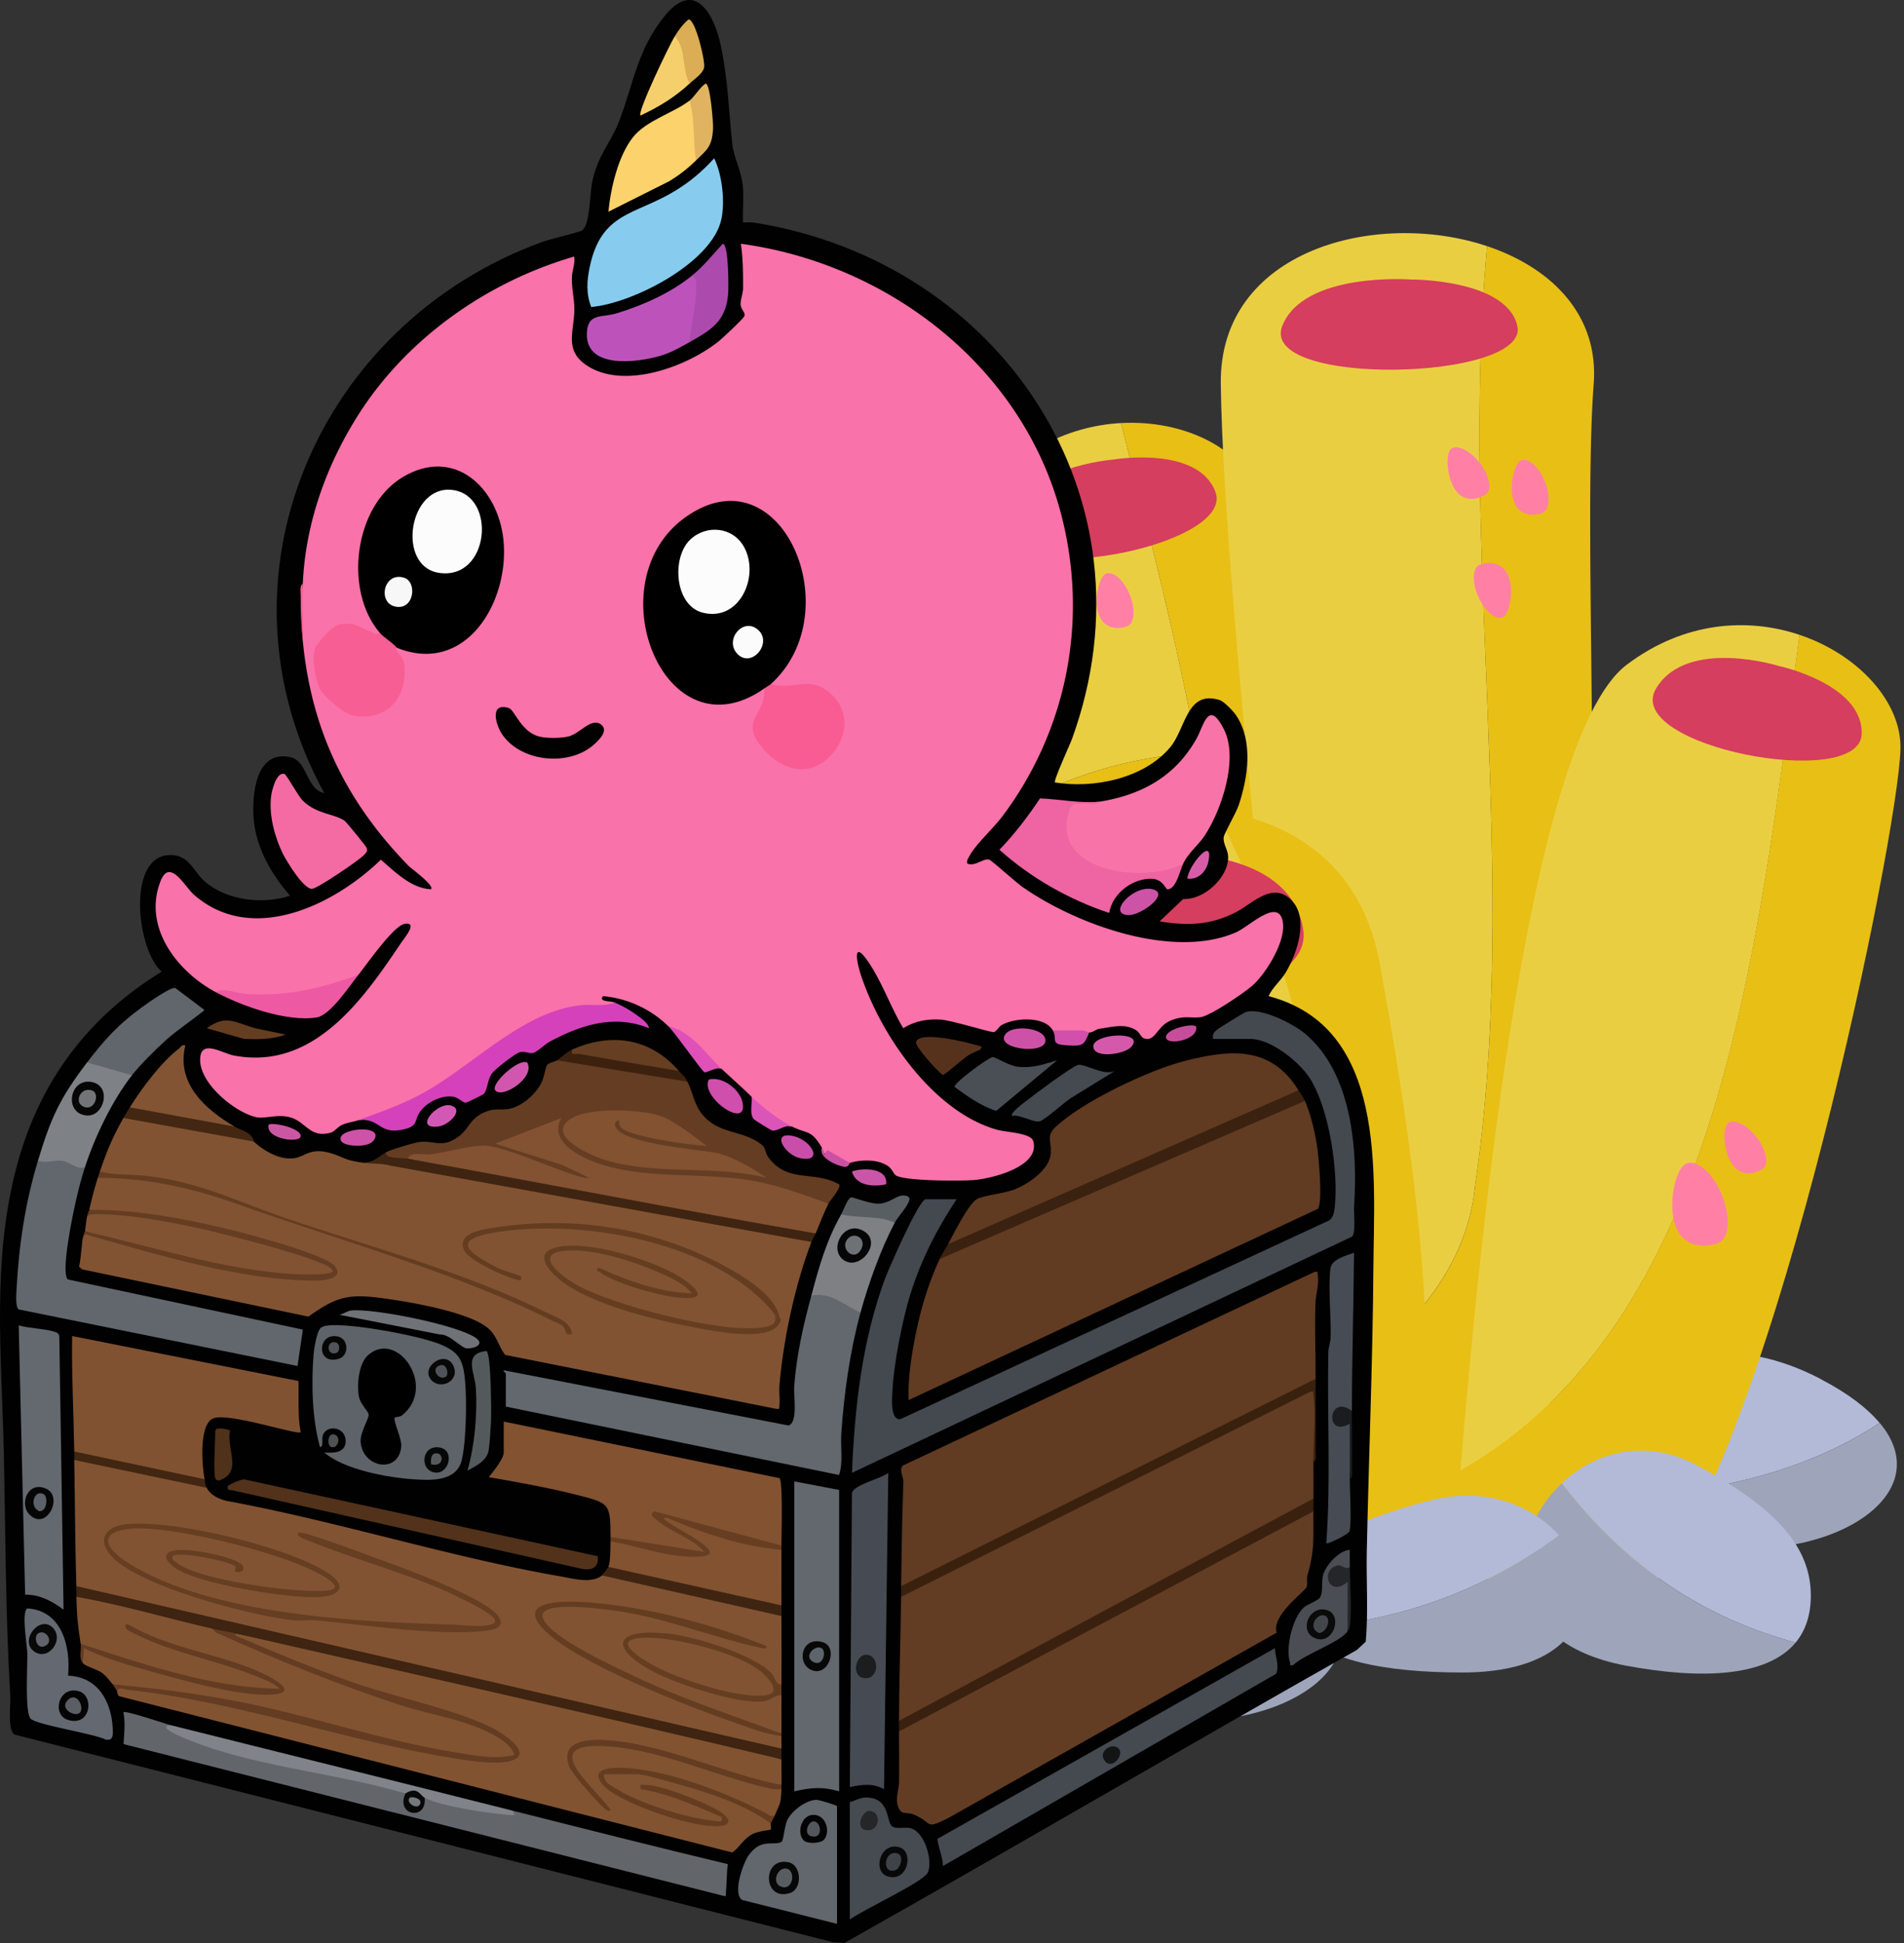 <svg xmlns="http://www.w3.org/2000/svg" width="441" height="450" fill="none" viewBox="0 0 441 450"><rect x="0" y="0" width="441" height="450" fill="#333333" stroke="none"/><g clip-path="url(#a)"><path fill="#b2bad8" d="M421.683 319.359c-39.292-20.425-62.398 17.562-59.735 18.835 0 0-.347 3.905 4.981 8.534 24.756.348 49.86-4.773 68.42-17.185-2.837-3.385-7.267-6.828-13.666-10.155z"/><path fill="#9ea5ba" d="M366.929 346.699c4.285 3.704 12.248 7.87 27.044 10.821 27.797 5.555 55.97-10.589 41.405-27.977-18.56 12.412-43.693 17.532-68.42 17.185zM215.205 323.12c-15.52 16.925-35.384 28.758-57.592 29.076.956 2.865 6.254 11.949 34.717 12.557 33.211.694 61.703-28.064 22.875-41.633"/><path fill="#b2bad8" d="M215.204 323.12c-.752-.26-1.476-.52-2.287-.781-42.274-13.221-58.344 28.208-55.507 29.019 0 0 0 .318.203.867 22.179-.318 42.072-12.18 57.591-29.076z"/><path fill="#eace42" d="M187.176 153.959c-9.381 3.674-18.3 12.787-22.064 28.266-6.804 27.832 44.591 133.315 61.732 168.178 22.093-60.698-11.379-132.275-39.639-196.444z"/><path fill="#e8bf15" d="M187.176 153.959c28.289 64.169 61.761 135.746 39.639 196.444 3.417 6.914 5.473 11.081 5.444 11.283 0 0 25.857 19.673 35.093-17.619 1.246-43.6-44.127-166.385-53.132-182.673-4.807-8.708-16.244-11.688-27.044-7.435"/><path fill="#d53e5e" d="M187.524 162.32s-16.505 6.943-15.607 20.281c1.042 15.131 41.029-8.217 34.948-18.95-5.182-9.143-19.341-1.302-19.341-1.302z"/><path fill="#ff80a4" d="M193.112 215.091c-1.332-3.385-3.764-5.613-5.473-5.005-1.708.607-2.982 6.335-1.65 9.72s4.748 3.125 6.457 2.517c1.708-.607 1.998-3.847.695-7.232z"/><path fill="#eace42" d="M259.65 97.976c-12.537.694-25.943 6.915-34.63 21.178-6.717 11.052-3.764 40.041 2.751 72.618 13.898-10.502 31.416-16.318 49.513-17.446-4.546-25.517-11.35-51.469-17.634-76.35"/><path fill="#e8bf15" d="M227.8 191.772c8.6 42.905 23.338 92.117 30.287 115.031 28.347-35.325 28.028-83.091 19.226-132.477-18.097 1.128-35.615 6.944-49.513 17.446"/><path fill="#e8bf15" d="M259.65 97.976c18.445 73.11 41.435 155.275-1.563 208.827 2.432 8.014 3.909 12.817 3.822 12.99 0 0 26.928 27.919 47.978-6.394 12.77-43.136-11.726-180.242-18.647-199.366-3.706-10.242-17.083-16.838-31.561-16.057z"/><path fill="#d53e5e" d="M257.942 106.424s-22.237 1.649-24.554 15.276c-2.606 15.449 52.901 4.889 48.124-7.783-4.054-10.791-23.599-7.493-23.599-7.493z"/><path fill="#ff80a4" d="M245.028 146.783c-1.998-5.092-5.704-8.477-8.281-7.551s-4.488 9.577-2.49 14.668c1.998 5.121 7.152 4.745 9.729 3.819 2.577-.925 3.04-5.815 1.042-10.936M261.706 137.844c-1.332-3.385-3.764-5.613-5.472-5.006s-2.983 6.336-1.651 9.721 4.749 3.125 6.457 2.517c1.709-.607 1.998-3.847.695-7.232z"/><path fill="#eace42" d="M341.622 274.834c10.627-71.721-3.648-146.74 2.809-217.824-25.683-8.593-62.08.896-61.675 31.91.637 49.387 16.042 182.645 22.035 232.899 19.429-9.635 34.949-27.022 36.831-47.014z"/><path fill="#e8bf15" d="M344.431 57.01c-6.457 71.084 7.817 146.074-2.809 217.824-1.882 19.992-17.402 37.38-36.831 47.014a2662 2662 0 0 0 2.375 19.557c81.711 81.413 56.751-183.859 61.963-252.484 1.216-16.173-9.989-26.993-24.698-31.911"/><path fill="#d53e5e" d="M326.768 64.734s-24.785-1.852-29.766 10.734c-5.646 14.292 57.418 12.787 54.436 0-2.548-10.879-24.67-10.734-24.67-10.734"/><path fill="#ff80a4" d="M342.346 138.046c1.448 3.356 3.967 5.584 5.646 4.948 1.68-.637 2.751-6.365 1.303-9.75-1.448-3.356-4.864-3.096-6.544-2.459-1.679.636-1.882 3.876-.434 7.232zM357.837 111.603c-1.332-3.385-3.764-5.613-5.473-5.005-1.708.607-2.982 6.336-1.65 9.721s4.749 3.124 6.457 2.517 1.998-3.848.695-7.233zM342.838 107.379c-2.2-2.922-5.183-4.484-6.66-3.501-1.476 1.013-1.158 6.828 1.043 9.779 2.2 2.922 5.443 1.852 6.92.839s.898-4.195-1.303-7.146z"/><path fill="#eace42" d="M416.76 147.015c-11.929-3.993-26.667-3.125-39.987 6.943-23.945 18.083-35.006 144.629-38.51 186.608 59.735-33.937 68.711-118.792 78.526-193.551z"/><path fill="#e8bf15" d="M416.76 147.015c-9.815 74.759-18.791 159.614-78.526 193.551-.695 8.332-1.1 13.366-1.245 13.482 0 0 14.738 35.875 46.965 11.717 27.797-35.383 55.623-171.881 56.231-192.191.318-10.907-9.671-21.959-23.425-26.559"/><path fill="#d53e5e" d="M412.041 154.248s-21.282-6.654-28.434 5.15c-8.137 13.395 47.37 24.013 47.602 10.502.203-11.515-19.168-15.652-19.168-15.652"/><path fill="#ff80a4" d="M398.924 277.004c-1.998-5.092-5.704-8.477-8.281-7.551-2.577.925-4.488 9.576-2.49 14.668 1.998 5.121 7.152 4.744 9.729 3.819 2.577-.926 3.04-5.816 1.042-10.936M406.974 263.551c-2.201-2.922-5.183-4.485-6.66-3.501-1.477 1.013-1.158 6.828 1.042 9.779 2.201 2.922 5.444 1.851 6.921.839 1.476-1.013.897-4.195-1.303-7.146z"/><path fill="#eace42" d="M281.598 187.606c-11.118-1.707-20.297-.203-20.297-.203s-62.746-.607-25.104 125.187c13.869 46.377 34.775 65.616 53.364 67.583 28.81-60.351 22.787-132.795-7.963-192.538z"/><path fill="#e8bf15" d="M319.703 223.857c-3.185-18.487-13.696-27.919-24.901-32.635-4.43-1.851-8.947-2.951-13.204-3.616 30.751 59.743 36.802 132.187 7.963 192.538 9.439.984 18.271-2.43 25.278-9.055a40 40 0 0 0 5.82-6.915c16.157-24.186 9.526-83.149-.956-140.317"/><path fill="#d53e5e" d="M273.867 197.819s-28.144-2.98-33.79 17.358c-6.399 23.059 65.178 20.628 61.761 0-2.896-17.59-28-17.358-28-17.358z"/><path fill="#ff80a4" d="M265.934 266.849c.752 5.439 3.532 9.605 6.254 9.287 2.722-.29 6.631-8.246 5.878-13.685s-5.849-6.307-8.571-5.989c-2.722.29-4.314 4.948-3.59 10.387zM240.048 258.14c.753 5.44 3.532 9.606 6.254 9.287 2.722-.289 6.631-8.245 5.878-13.684s-5.849-6.307-8.571-5.989c-2.721.289-4.314 4.947-3.59 10.386zM255.394 251.4c.492 3.587 2.345 6.364 4.141 6.162 1.795-.203 4.372-5.468 3.88-9.056-.493-3.587-3.88-4.166-5.676-3.963-1.795.202-2.866 3.269-2.374 6.885zM254.931 278.016c1.447 3.357 3.967 5.584 5.646 4.948 1.679-.637 2.751-6.365 1.303-9.75-1.448-3.356-4.865-3.096-6.544-2.459-1.679.636-1.882 3.876-.434 7.233z"/><path fill="#b2bad8" d="M216.131 347.568c-19.805 5.149-29.274 11.167-31.387 20.252-.869 3.703-.261 6.77 1.476 9.316 21.456-1.389 41.464-7.928 60.024-21.525-6.225-6.973-17.054-11.428-30.084-8.043z"/><path fill="#9ea5ba" d="M186.22 377.136c5.01 7.348 19.719 10.212 37.642 10.212 29.968 0 33.125-19.673 22.382-31.737-18.56 13.626-38.568 20.136-60.024 21.525"/><path fill="#b2bad8" d="M393.133 339.409c18.3 9.866 26.262 18.805 26.291 30.118 0 4.6-1.274 8.158-3.532 10.907-20.761-5.642-38.974-17.157-54.146-36.917 7.673-7.233 19.342-10.589 31.387-4.108"/><path fill="#9ea5ba" d="M415.892 380.434c-6.602 7.898-21.688 8.621-39.321 5.323-29.447-5.526-28.116-29.741-14.825-42.24 15.172 19.76 33.356 31.275 54.146 36.917"/><path fill="#b2bad8" d="M330.996 347.568c-19.806 5.149-29.274 11.167-31.388 20.252-.868 3.703-.26 6.77 1.477 9.316 21.456-1.389 41.464-7.928 60.024-21.525-6.226-6.973-17.055-11.428-30.084-8.043z"/><path fill="#9ea5ba" d="M301.056 377.136c5.009 7.348 19.719 10.212 37.642 10.212 29.968 0 33.124-19.673 22.382-31.737-18.56 13.626-38.568 20.136-60.024 21.525"/><path fill="#b2bad8" d="M293.036 359.169c-39.292-20.426-62.399 17.561-59.735 18.834 0 0-.347 3.906 4.981 8.535 24.756.347 49.86-4.774 68.42-17.185-2.837-3.385-7.267-6.828-13.695-10.155z"/><path fill="#9ea5ba" d="M238.311 386.538c4.285 3.703 12.248 7.869 27.044 10.82 27.796 5.555 55.97-10.588 41.405-27.976-18.56 12.411-43.693 17.532-68.42 17.185z"/></g><path fill="#010101" d="M134.853 53.365c-.413.331-7.485 2.027-9.04 2.589C73.685 74.778 47.807 133.766 75.1 183.678c-4.191-.85-3.86-7.409-7.774-8.302-8.19-1.876-9.04 8.868-8.549 14.487.581 6.611 4.148 12.702 8.405 17.577-6.163 2.063-14.346 1.166-19.472-3.038-2.978-2.442-3.863-6.821-8.92-6.337-9.468.908-7.005 22.139-1.344 26.959-17.028 10.478-28.213 25.328-33.464 44.691-6.01 22.174-3.563 44.57-3.087 67.165.39 18.695.39 37.317 1.485 55.938.121 2.063-.694 7.811.986 8.915l189.487 48.06 2.705.207c39.693-22.361 79.031-45.475 118.728-67.883l2.05-1.911c.604-7 .094-14.039.238-21.051.452-21.694 1.372-43.618 1.524-65.305.16-22.408 3.197-55.938-24.267-63.141.92-2.102 2.756-3.427 4.043-5.604 2.557-4.328 5.266-12.264 1.419-16.437-4.359-4.73-9.009.468-12.877 2.504-5.855 3.084-11.305 3.314-17.819 2.215l5.454-5.179c4.861.242 10.58-5.043 10.405-9.898-.055-1.521-1.228-2.901-1.018-4.434.133-.943 2.873-5.6 3.485-7.444 2.133-6.423 3.38-14.741-.592-20.727-.64-.96-2.807-3.249-3.848-3.573-7.648-2.382-7.797 6.548-11.422 10.904-6.058 7.277-17.753 9.644-26.708 8.178-.405-.386 3.47-8.767 3.965-10.136 20.256-55.887-16.728-110.483-73.561-119.5-.881-.14-1.778-.058-2.659-.058-.133-2.831.226-5.787-.059-8.607-.323-3.252-2.093-6.532-2.417-9.464-.881-8.01-.943-14.827-2.701-23.04-1.513-7.078-5.949-15.225-12.841-6.872-6.436 7.8-7.333 15.822-10.658 24.487-1.953 5.1-5.107 8.018-6.323 14.468-.48 2.539-.433 9.422-2.238 10.88z"/><path fill="#f972a9" d="M252.259 239.132c.908 0 1.606-.761 2.355-.862 2.752-.363 5.808-1.318 8.397.249 1.337.811 1.064 2.114 2.806 2.091 1.829-.024 2.523-3.046 5.244-4.204 3.138-1.338 4.623-.519 7.067-.839 2.176-.281 10.413-5.834 12.241-7.569 3.095-2.933 7.606-10.249 6.725-14.632-1.107-5.514-7.731 1.228-10.853 2.582-14.631 6.337-37.081-1.876-49.482-10.577-1.384-.971-7.149-6.15-7.625-6.278-1.403-.378-3.212 1.649-5.083.924-.199-.807.167-1.146.479-1.743 1.454-2.746 5.567-6.446 7.629-9.2 15.137-20.181 20.045-45.829 13.52-70.351-9.006-33.846-39.958-57.654-74.084-62.267.503 3.392.522 6.742.514 10.17-.004 1.408-.643 2.816-.569 3.943s1.252 1.876.831 2.706c-.34.667-4.866 4.91-5.778 5.655-7.286 5.935-21.838 11.344-30.481 5.838-5.629-3.588-3.076-8.01-3.083-13.224 0-2.403-.663-4.727-.554-7.441.062-1.564.776-3.073.511-4.68-19.812 5.725-38.204 18.544-49.493 35.878-7.692 11.808-12.756 25.692-13.352 39.859a84 84 0 0 0 0 13.365c2.027 20.75 10.07 37.18 24.477 51.999.492.507 6.125 4.602 5.212 5.425-4.584-.188-8.33-4.033-11.62-6.841-10.889 10.553-29.9 19.85-43.311 8.088-2.043-1.793-5.559-8.52-7.672-3.229-4.28 10.736 3.856 21.024 12.627 25.751 5.567 1.466 10.436 1.942 16.548 1.244 5.555-.636 12.206-1.759 16.611-5.203 1.937-2.386 8.12-11.387 10.736-11.796 3.146-.488-.086 3.264-.932 4.527-8.876 13.232-20.318 29.447-38.64 25.965-2.803-.535-8.066-4.142-7.808 1.337.253 5.413 7.991 11.754 12.888 12.928 1.921.46 4.67-.64 7.453-.066 4.203.861 4.877 5.136 10.011 3.634.702-.203 1.583-1.384 2.627-1.821 1.248-.519 2.507-.616 3.661-1.041 7.762-.706 14.892-4.828 21.289-9.063l13.808-9.769c6.405-4.294 13.55-7.468 21.277-6.844 1.883.168 2.888-.351 3.009-1.548-1.025-.437-3.836-.121-2.717-1.49 5.641.484 11.068 2.987 15.087 6.938 3.949 2.597 7.364 5.814 10.443 9.386l1.93.515c2.273 2.118 4.623 4.204 6.927 6.435 1.341 3.708 5.555 6.481 9.403 6.93 3.68 1.836 4.374.6 6.927 4.948-.927 1.365 5.493 3.939 5.86 3.83.21-.063.393-.203.573-.363 2.658-.795 6.533-.901 8.888.761.924.651 1.286 1.883 1.887 2.199 2.358 1.252 15.02 1.271 18.166.991 4.195-.375 15.324-3.179 13.519-9.056-.565-1.84-6.26-1.992-8.319-2.57-14.763-4.126-26.937-21.854-31.541-35.772-1.318-3.978-1.754-8.416 2.058-2.554 2.979 4.574 4.916 10.108 7.723 14.811 2.697-1.673 5.512-2.172 8.67-1.997 2.483.141 11.667 3.015 12.287 2.89.651-.129 1.185-1.252 1.821-1.618 3.013-1.736 9.972-2.141 11.855 1.216 2.303 1.221 6.299 1.701 8.412.496z"/><path fill="#825332" d="M28.585 258.933c-2.53 4.5-3.786 7.491-5.442 12.378-.289 1.271 8.315 1.431 7.902 1.357-2.515-.457-6.156-.691-8.397.128-.807 2.578-1.384 4.793-1.98 7.426 17.125 1.875 36.316 4.73 52.24 11.11 11.119 4.457-.28 4.937-5.703 4.368-16.279-1.708-31.689-5.768-47.36-10.194l-.663 1.15c-.324 2.227-.405 4.5-.87 6.708l.718.62 52.39 10.939c6.33-4.47 9.013-5.32 16.716-4.321 6.116.795 20.602 3.166 25.043 7.124 1.972 1.759 2.303 4.138 3.832 6.068l62.755 12.484c1.033.097.647-.071.748-.745.199-1.342-.12-3.023 0-4.466.905-10.771 3.583-23.324 7.419-33.42l-.164-1.038-98.273-17.864a29 29 0 0 0-4.99.585c-4.931-.562-4.802-1.424-8.284-2.356-4.962-1.33-5.695 1.455-9.207 1.33-3.06-.105-6.043-1.915-8.242-3.923l-.955-.87a529 529 0 0 0-28.161-5.389zM17.201 338.139c.16 9.737.195 19.475.495 29.209l.238 1.072q81.111 18.684 162.245 37.379l.822-.826c.012-.991-.007-1.982 0-2.972q-3.783-1.28 0-.495c.02-2.964-.011-5.947 0-8.911-.577-1.053-1.921-.921-4.034.405-5.7 1.303-28.045-5.978-31.242-11.247-.834-1.372-.323-1.852 1.193-2.242 7.407-1.895 25.866 3.377 31.07 8.732q1.61 3.721 3.013 1.879c.024-5.272.012-10.568 0-15.84l-.366-1.1q-20.04-4.533-40.079-9.071l-1.123.76c-2.42 1.954-6.646.73-9.406.254-25.729-4.446-51.731-12.764-77.51-17.51-1.759-.425-3.798-1.338-4.632-3.042L47 343.45l-29.019-6.138z"/><path fill="#623c23" d="M208.714 369.823c-.144 9.562-.437 19.101-.495 28.714l.772.709a22309 22309 0 0 0 94.811-50.958l.417-1.232c.027-2.8.008-5.616 0-8.416.558-5.662.519-11.523.105-17.186l-1.079-.086-93.771 46.969q-.596.46-.764 1.49z"/><path fill="#613b22" d="M217.622 291.604c-2.3 5.062-4.031 10.393-5.201 15.837-1.15 5.35-2.175 11.426-1.976 16.831l94.776-44.297c1.173-1.322.253-11.383-.07-13.805-.476-3.576-1.478-7.909-2.904-11.2l-.71-.772a490917 490917 0 0 0-81.88 35.448l-2.031 1.958zM208.715 367.349l.752.73a51752 51752 0 0 0 94.827-47.48l.421-1.271c.008-5.838-.214-11.762-.019-17.596.07-2.106.853-4.091.514-6.427-.097-.678.285-.846-.741-.733l-95.263 44.804c-1.138.913.097 2.644.043 3.963-.316 7.99-.409 15.969-.538 24.01z"/><path fill="#633d23" d="M208.22 401.013c0 3.876.062 7.772.02 11.652-.024 2.176-1.338 4.715.421 6.848.421.511 1.929.301 2.884.691 4.784 1.961 2.374 3.673 8.066.865l76.088-42.944c-1.295-4.009 6.58-9.515 6.954-10.615.269-.795-.05-1.915.199-2.769 1.719-5.869 1.29-8.712 1.368-14.721l-.771-.714a23249 23249 0 0 0-94.816 50.467l-.417 1.236z"/><path fill="#825331" d="m54.317 378.238-.41.659c16.72 8.244 34.847 14.148 52.772 19.058 9.679 2.168 21.503 12.179 3.103 9.266-6.226-.987-12.802-2.028-19.14-3.607-16.72-4.333-33.394-8.424-50.426-11.356-1.992-.344-12.61-2.059-13.379-1.381-.074.063.063.363.257.729.125.168.008.788.484 1.229l142.016 36.193c1.661-1.095 2.561-3.143 4.713-4.266 1.403-.733 4.019-.885 4.187-1.026.242-.202-.09-1.158.035-1.435.004-.425-.039-.795-.246-.982-3.949-3.514-23.955-10.69-30.301-10.974-.117-.004-.246.245-.378.569-1.279-1.185-6.238-1.178-7.672 0-.527.226-.768.261-.546-.043 3.115-4.27 34.668 6.388 39.279 10.514l.854-1.061c1.209-2.987 1.306-2.281 1.485-5.939q-2.105-1.124 0-.991c.067-1.969-.027-3.966 0-5.939-6.362-2.016-12.747-3.989-19.238-5.557-35.631-8.611-71.421-16.952-107.446-23.652z"/><path fill="#444950" d="M280.963 240.616h8.658c4.694 0 11.231 5.21 13.722 9.048 4.522 6.965 6.678 21.624 5.824 29.813-.117 1.135-.323 2.477-1.29 3.163l-99.423 46.083c-2.359-.035-1.821-4.991-1.743-6.692.25-5.37 1.72-12.982 3.025-18.258 2.343-9.449 6.48-17.978 11.84-26.027h-7.177c-1.532 0-8.643 16.273-9.524 18.687-5.231 14.359-6.904 29.451-7.543 44.676l115.796-54.698c.947-.784.386-5.335.495-6.93.901-13.123-.472-31.046-11.379-40.109-2.776-2.305-10.393-6.197-13.839-4.925-.355.132-6.015 3.623-6.436 3.962-.831.667-1.178 1.065-1.01 2.207z"/><path fill="#603a21" d="m219.598 288.141.717.768 80.278-35.258.164-1.154c-6.385-10.268-15.644-9.504-26.333-6.789-8.292 2.105-23.967 9.511-30.083 15.446-2.226 2.161-.554 3.417-1.022 6.412-.538 3.455-5.052 6.551-8.042 7.791-2.616 1.088-7.469 1.459-9.025 2.356-1.972 1.138-5.45 8.17-6.65 10.424z"/><path fill="#825331" d="M17.696 369.822c.097 4.426.339 6.649.99 10.892l1.602.951c-1.774-1.099-1.404 2.208-1.107 3.502.69.788 3.228 1.404 4.42 2.258.952.683 1.77 1.778 2.507 2.691 21.343 2.652 42.145 7.663 62.869 13.103 6.689 1.638 13.554 2.913 20.216 3.919 2.059.312 8.998 1.01 10.331-.417 2.393-2.566-11.875-9.32-13.473-8.969-19.27-5.004-38.55-12.382-56.682-20.505-.46-.367-.927-.718-1.43-1.01s-.983-.558-1.501-.698a565 565 0 0 0-25.351-6.092 9.1 9.1 0 0 0-3.392.371z"/><path fill="#815231" d="M47.386 342.594c-.613-3.077-1.346-12.705 1.988-14.097 3.485-1.455 19.534 3.95 20.275 3.201-.745-3.911-.425-7.889-.519-11.855l-52.424-10.42c-.129 8.919.346 17.818.49 26.729l.246 1.041 29.168 6.169.772-.776z"/><path fill="#825231" d="M181 357.944c-.012-2.231.382-15.014-.472-15.615l-63.858-13.095v7.179c0 1.385-2.507 4.555-3.466 5.69 6.9 1.213 14.007 2.472 20.79 4.208 7.22 1.844 7.348 1.985 7.419 9.659.011.211.078.496.257.539 2.265.53 21.624 4.5 22.029 3.045-2.9-2.796-6.299-5.198-10.19-7.214q-.825-.721.62-1.201a199 199 0 0 0 26.415 7.234l.46-.425z"/><path fill="#62686d" d="M187.928 300.02c-1.903 7.059-3.403 13.657-3.98 21.02-.164 2.117.939 8.458-1.326 9.102l-65.956-12.788c-.245.176.495.632.495.737v7.675l77.187 15.845c.99-3.104.289-6.439.511-9.652.647-9.344 1.996-18.941 4.448-27.977-.3-1.778-4.701-3.927-6.573-4.492-2.311-1.007-3.914-.827-4.806.53"/><path fill="#62676d" d="M8.788 268.834c-2.958 9.816-4.424 19.596-4.966 29.927-.055 1.049-.25 3.977.491 4.496l64.595 13.103 1.244-8.419L15.7 296.319c-1.649-1.622 1.103-14.721 1.743-17.595.623-2.8 1.34-5.69 2.233-8.412-2.643-2.379-7.921-3.443-10.888-1.486z"/><path fill="#653d23" d="M129.04 245.568c-.479.327-1.976.553-2.343 1.123-.409.643-.616 2.839-1.403 4.29-1.415 2.612-4.518 5.331-7.508 5.857-1.571.277-2.986-.121-4.561.39-4.398 1.431-4.363 3.993-6.932 5.935-3.828 2.894-5.687.94-9.044 1.307-1.267.14-6.744 1.798-7.804 2.386-2.37 2.009 4.179 3.413 4.947 1.486 4.974-.128 9.933-.472 14.899-1.774 3.166-.698 6.163.261 9.157 1.279l14.693 5.366c1.992.706 4.448 1.267 3.357-1.497a106 106 0 0 0-18.763-6.915l10.623-4.059c-.612 5.6 7.609 9.437 12.221 10.357 8.779 1.759 17.11 2.251 26.053 2.473 7.98.347 15.628 2.687 23.078 5.456l2.171-.289c.343-.694 3.041-3.674 2.472-4.446-5.863-3.291-11.797-.183-16.334-6.189-.71-.943-.807-2.324-1.322-2.765-4.331-3.658-9.543-2.484-13.511-6.653-2.445-2.566-2.538-5.338-3.965-8.166l-2.031-1.337a2861 2861 0 0 0-26.298-4.263l-1.856.648z"/><path fill="#62666b" d="M39.468 399.527c-1.391-.351-10.416-3.463-10.884-2.968.507 2.617.152 4.777.043 7.378l138.847 35.114c.916.183.585.093.659-.655.218-2.184.125-4.477.456-6.661-16.681-3.986-33.323-8.205-49.945-12.409l-.379.612c-6.023-.963-12.295-2.348-18.817-4.145l-1.091.565c-.46.066-.772.3-.956.714-1.387 3.116-3.27 2.071-2.767-.878l-.73-.826q-1.894-2.105-5.145-2.426-25.606-4.175-49.435-12.733l.148-.682z"/><path fill="#825232" d="M191.889 278.735c-5.836-2.036-11.59-4.235-17.71-5.3-11.329-1.973-24.283-.308-34.851-3.751-4.441-1.443-12.475-5.058-9.298-10.748l-15.336 5.932 15.593 4.948 6.175 2.976c-.83.097-1.594-.105-2.382-.332-5.247-1.524-17.063-6.871-21.635-7.113-3.318-.175-9.157 1.607-12.853 2.001-1.641.175-4.292-.741-5.193.994a1028 1028 0 0 0 67.317 13.462c9.005 1.743 18.026 3.416 27.202 3.865.916-2.2 1.934-4.836 2.971-6.93z"/><path fill="#5e6369" d="M74.238 307.578c-.85.799-1.493 4.746-1.602 6.064-.561 6.739-.331 15.057 1.485 21.523.987-.242.234-1.931.733-2.968 1.103-2.293 5.01-1.626 5.189 1.275.19 3.089-2.74 3.054-4.935 2.933 4.615 3.946 14.455 5.764 20.54 6.185 3.93.273 9.82.62 11.215-4.114 1.205-4.083 1.525-18.306.269-22.225-.849-2.652-2.253-3.576-4.693-4.711-4.6-2.133-21.741-5.245-26.563-4.543-.554.082-1.22.191-1.634.577z"/><path fill="#f874a8" d="M254.733 185.668a81 81 0 0 1-7.282.406c-5.352 11.485 5.793 16.944 15.741 17.089 3.22.046 9.107-.203 10.842-3.136 1.286-2.62 3.578-4.336 5.044-6.586 3.918-6.006 7.793-17.733 4.444-24.444-3.625-7.273-4.69-.916-6.436 2.157-4.955 8.727-12.654 12.919-22.357 14.514z"/><path fill="#63686f" d="M183.967 343.089v71.783c3.824-.878 6.553-1.131 10.393 0V345.07z"/><path fill="#87ccef" d="M165.411 36.67c-2.768 3.054-5.664 5.495-9.196 7.624-9.239 5.57-16.923 4.805-19.616 17.502-.671 3.167-.889 6.213.343 9.305 9.679-.846 28.048-10.287 30.153-20.384.846-4.067.18-10.28-1.68-14.047z"/><path fill="#464b53" d="M196.84 413.88c2.74-.573 5.352-.955 7.91.495l.99-73.264c-1.669 1.38-8.043 2.718-8.409 4.699l-.491 68.066z"/><path fill="#64696f" d="m4.336 306.954 1.485 62.373c3.326-.086 6.32 1.536 8.9 3.467l-.982-63.122c-.02-.651-.234-.916-.838-1.142-2.238-.835-6.113-.827-8.565-1.576"/><path fill="#454a51" d="M217.19 425.842c-.323.558 1.454 5.093 1.17 6.353l77.202-44.547c.862-1.778-.257-4.075-.253-5.943z"/><path fill="#ef64a3" d="M254.734 185.668c-4.685.422-9.305-.581-13.85-.76-2.799 4.22-5.887 8.252-9.399 11.898 7.27 6.513 16.154 11.559 25.428 14.632.679-4.45 5.372-8.084 9.902-7.913 2.476.094 3.236 2.395 3.501 2.422 2.078.207 3.017-4.492 3.719-5.924-8.888 4.754-30.972 2.044-26.396-12.295.87-2.722 3.575-1.233 5.902-1.545.659-.089 1.065-.495 1.193-.515"/><path fill="#825231" d="m181 358.934-.908-.652a217 217 0 0 1-26.501-7.284l-.511.604a323 323 0 0 0 10.44 7.378l-.257.897a127.6 127.6 0 0 1-21.086-3.291l-.772.366c-.043 1.607.023 4.509-.495 5.94l.117 1.041q19.577 4.351 39.166 8.708l.799-.838c-.011-4.282.024-8.588 0-12.869z"/><path fill="#62676d" d="M193.865 445.564v-27.228c0-.246-4.183-1.494-4.701-1.494-2.464 0-5.7 2.504-6.78 4.613-.674 1.318-.888 4.774-1.352 5.086-1.638 1.107-4.748-1.034-7.672 3.213-1.365 1.981-3.719 8.915-1.439 10.284l21.944 5.522z"/><path fill="#3e2411" d="M17.697 369.822c10.685 1.879 21.12 5.015 31.67 7.425 1.43.795 3.59 1.958 4.947.99 42.242 9.66 84.531 19.183 126.684 29.21.011-.823-.008-1.65 0-2.477L17.693 367.345c.027.823-.02 1.65 0 2.477z"/><path fill="#d541ba" d="M83.016 259.428c4.96-.558 4.69 3.221 9.922 2.246 4.413-.819 2.65-2.227 4.728-4.672 1.638-1.923 4.772-3.424 7.345-2.999 1.239.207 2.202 1.435 2.912 1.373.222-.02 3.719-1.716 4-1.938 1.052-.843.865-3.249 2.058-4.875.717-.979 5.458-4.699 6.522-4.906 1.193-.23 2.183.472 3.079.175.897-.296 2.718-2.035 3.829-2.628 7.188-3.837 14.895-6.337 22.91-3.065-.132-1.201-2.085-2.508-3.009-3.175a26 26 0 0 0-4.905-2.768c-2.463.986-5.348.331-8.026.631-13.711 1.529-25.218 14.426-37.167 20.739-4.56 2.41-9.364 4.075-14.19 5.854z"/><path fill="#825332" d="M20.171 281.706c-.238 1.139-.3 2.329-.495 3.467 12.366 3.923 25.136 7.152 37.97 9.41 4.327.761 10.724 1.673 15.063 1.291 10.264-.897 1.59-4.083-2.764-5.608-15.258-5.35-32.855-9.043-49.142-9.441z"/><path fill="#474b53" d="M313.128 326.752c.004-12.222.389-24.416.491-36.63-1.91.733-5.208 1.497-5.47 3.681-.557 4.653.176 10.97.051 15.892-.031 1.17-.511 2.254-.534 3.424-.3 14.768.597 29.603-.472 44.324.227.25 5.096-2.024 5.361-2.8.565-1.638.066-9.581.078-12.05.327-4.313.421-8.704.249-13.033-.012-.261-.737-.409-1.154-.472-3.364 1.673-2.604-3.935.409-1.813z"/><path fill="#f46ba4" d="M65.903 179.259c-1.914-.588-2.967 3.931-3.119 5.222-.507 4.286.803 9.227 2.651 13.08.865 1.806 4.928 8.47 6.861 8.291 1.302-.121 10.822-6.571 11.964-7.8.503-.542.916-.764.682-1.645-.105-.394-4.779-6.084-5.118-6.31-2.589-1.724-6.417-1.474-9.691-4.66-1.088-1.057-3.743-6.025-4.234-6.178z"/><path fill="#bd53ba" d="M159.72 79.233c.639-.593.966-1.1 1.196-1.9.546-1.899 2.152-12.163.803-13.457-.538-.52-.787-.527-1.504.011-5.053 4.064-11.165 6.739-17.325 8.662-3.438 1.072-6.712-.121-6.958 4.445-.456 8.54 11.504 6.996 16.86 5.46 2.62-.753 4.6-1.919 6.928-3.221"/><path fill="#464b52" d="M196.836 417.348v27.228c2.748-2.156 17.047-8.673 18.057-10.896 1.267-2.788-.803-9.582-4.058-10.287-1.267-.273-3.162.222-4.113-.344-1.548-.92-.401-6.758-6.175-6.742-1.505.004-2.362.749-3.711 1.041"/><path fill="#646870" d="M15.767 388.087c.627-6.778-1.42-15.111-9.47-15.583-1.38 1.014 0 8.536.036 10.412.058 2.839-.608 13.528.733 15.108 1.228 1.442 14.806 3.498 17.445 4.87 1.789.332 1.672-1.244 1.602-2.612-.331-6.314-3.493-11.949-10.346-12.199z"/><path fill="#fbd26c" d="M159.719 23.295c-3.719 2.874-9.984 4.567-13.079 8.45-3.465 4.345-5.192 11.829-5.723 17.292l14.003-7.023c2.402-1.431 4.323-2.952 6.28-4.855.885-2.625.85-10.49-.23-12.936l-1.255-.924z"/><path fill="#52321a" d="M52.835 344.09c-.288.328-.093 1.264.714.999l80.824 18.165c2.421.592 4.424-.016 4.074-2.832l-81.55-17.728c-.623-.429-3.84 1.147-4.062 1.4z"/><path fill="#39210e" d="M208.714 367.349c-.011.823.012 1.649 0 2.476l94.781-47.51c.997-.141.639.039.728.721.574 4.34-.015 10.962 0 15.603.823-.515.492-1.88.503-2.714.067-5.526-.015-11.068-.007-16.59l-96.005 48.018z"/><path fill="#61656c" d="M20.17 246.063c-.058.382-.108.959.145 1.073.975.421 8.537 2.616 9.317 2.601l.928-.702c1.895-2.438 5.559-6.064 7.91-8.174 2.795-2.512 6.015-4.543 8.911-6.93l-6.783-5.12c-1.084-.289-6.471 3.552-7.726 4.469-5.532 4.036-8.631 7.437-12.701 12.787z"/><path fill="#3a210f" d="M208.219 398.535c-.004.826 0 1.649 0 2.476l96.004-50.989c.011-.991-.012-1.981 0-2.972z"/><path fill="#3f2411" d="M84.5 269.329c1.946.222 4.051.097 6.031.651l97.396 17.666c.211-.55.698-1.283.991-1.981-31.55-5.491-63.009-11.622-94.52-17.327-1.473-.265-5.383.101-4.946-1.486-1.704.944-2.593 2.122-4.947 2.477z"/><path fill="#7e8185" d="M8.79 268.834c1.94.666 3.726-.242 5.656.023 1.688.234 3.535 2.153 5.231 1.458 2.324-7.113 6.288-15.368 10.888-21.288l-10.393-2.972c-6.292 8.272-8.358 12.741-11.383 22.771z"/><path fill="#633c22" d="M49.367 377.246c.32.909 1.103 1.026 1.852 1.365 13.18 5.966 27.842 11.82 41.587 16.316 6.51 2.13 13.488 3.042 19.741 5.994 2.39 1.131 5.711 2.816 6.592 5.526-4.479 1.143-9.449.082-13.944-.647-17.102-2.773-34.177-8.767-51.364-11.984-9.161-1.712-18.44-2.898-27.721-3.701.292.359.62.991.99 1.486.507-.991 1.727-.336 2.467-.254 26.763 2.991 50.449 11.898 76.1 15.962 3.364.534 10.381 1.603 13.355.261 4.452-2-3.664-6.781-5.485-7.639-9.469-4.469-22.848-7.016-33.248-10.799-8.062-2.932-16.147-6.235-24.03-9.624-.736-.316-1.637-.363-1.941-1.275-1.692-.387-3.392-.636-4.947-.991z"/><path fill="#7e8084" d="M194.855 281.21c-3.505 6.224-5.099 12.019-6.927 18.813 4.654-.807 7.551 2.289 11.383 3.962 1.797-6.61 4.732-14.749 7.917-20.793-.097-1.229-1.076-1.872-2.927-1.935l-8.444-.827-.998.784z"/><path fill="#3b2210" d="M219.598 288.14c-.624 1.166-1.415 2.219-1.981 3.467l84.621-36.634c-.452-1.041-.943-1.603-1.485-2.476z"/><path fill="#80848a" d="M39.468 399.525c-2.994.343 1.754 2.391 2.14 2.562 15.718 6.996 35.771 8.342 52.296 13.279q.72.663 2.219.378c.783.944 1.532 1.147 2.237.612 3.442 1.939 15.254 3.682 19.535 3.978 1.232.086 1.614.207.752-1.006-26.368-6.668-52.795-13.177-79.179-19.803"/><path fill="#825434" d="m30.069 256.46.265 1.057c7.738 1.423 15.48 2.842 23.226 4.266l.756-.87c-6.767-3.974-13.578-10.022-11.383-18.808-.858-.223-.99.351-1.485.737-4.277 3.307-8.495 9.075-11.38 13.618"/><path fill="#643d21" d="M181 401.998v-.496c-11.161-4.188-22.52-7.869-33.334-12.939-5.286-2.48-13.781-6.501-18.291-9.917-11.321-8.576 6.35-6.45 11.726-5.791 12.51 1.54 23.183 6.189 34.82 8.731.499.11 1.738.5 1.61-.374-11.914-4.762-25.581-8.552-38.41-9.847-3.696-.374-20.821-2.129-13.317 5.897 7.309 7.819 33.865 18.102 44.546 21.772 3.403 1.17 7.087 2.718 10.65 2.96z"/><path fill="#653d22" d="M20.667 280.22c-.074.324-.35.792-.495 1.486.826-.515 1.778-.561 2.721-.538 7.57.187 15.613 1.696 23.016 3.256 3.578.753 31.073 7.511 31.16 9.906.038 1.119-7.977.807-9.142.737-16.01-.952-32.684-6.353-48.254-9.898-.039.238-.382.718-.495 1.486.854-1.287.206-.901 1.306-.589 16.174 4.582 35.479 10.479 52.386 10.533 2.035.008 6.888-.413 4.74-3.303-2.125-2.854-21.386-7.842-25.768-8.876-10.206-2.41-20.653-4.317-31.179-4.203z"/><path fill="#643d21" d="M22.643 272.795c11.207-.027 21.811 2.309 32.298 6.056 23.292 8.326 51.13 16.021 72.945 27.026.671.339 1.867.741 2.343 1.123 1.177.94.164 2.406 2.269 1.93-.269-2.901-3.809-3.907-6.097-5.034-19.032-9.379-39.993-14.909-59.976-21.687-11.422-3.872-19.687-8.33-32.22-9.847-3.559-.429-7.601-.136-11.071-1.053-.172.507-.331.964-.495 1.486z"/><path fill="#4a4d53" d="M312.631 362.891c-.027-1.314.023-2.644 0-3.958-2.581.207-5.594 3.592-6.202 5.92-.429 1.646.109 3.763-.698 5.12-.46.776-2.885 1.537-3.747 2.317-2.627 2.386-4.272 9.398-3.22 12.655.172.534-.339.881.749.713 2.409-2.472 11.13-5.374 12.627-7.916q.642-5.901.28-11.879c-2.522.936-5.418.932-2.998-2.137q3.253.64 3.213-.838z"/><path fill="#4a4e55" d="M244.837 245.572c-3.274.956-5.59 1.872-9.157 1.482-1.824-.199-5.376-2.308-5.715-2.258-1.091.172-9.102 6.025-8.88 6.938 2.998 2.145 6.112 4.438 9.66 5.545z"/><path fill="#ed59a3" d="M49.862 229.728c6.03 3.252 16.591 7.02 23.48 5.912 3.2-.515 7.644-7.367 9.675-9.87-8.646 3.178-16.65 5.011-25.97 4.446-2.375-.145-4.827-1.521-7.185-.488"/><path fill="#ac4bad" d="M160.215 63.887c1.411.534 1.061 2.538 1.01 3.732-.156 3.806-1.22 7.815-1.505 11.613 5.029-2.82 8.385-4.804 8.927-11.122.106-1.213.172-11.691-1.255-11.64-2.354 2.542-4.452 5.225-7.177 7.417"/><path fill="#643d21" d="M179.515 420.316c-.807.683-1.247.082-1.926-.273-8.814-4.66-22.052-9.808-32.036-10.553-2.943-.218-9.547-.366-5.886 3.912 3.66 4.278 23.054 10.904 28.138 9.312 1.773-.553.553-2.059-.495-2.811-3.053-2.188-14.066-6.505-17.726-6.532-1.014-.008-1.45-.293-1.244 1.002 6.624.99 12.685 3.896 18.802 6.45.175 1.291-.14 1.01-1.177.932-6.331-.491-17.496-3.982-22.907-7.292-1.376-.843-3.434-1.658-3.134-3.549h7.672c1.684 0 7.122 1.681 9.153 2.227 7.282 1.957 15.699 4.761 21.776 9.156.257-.589.635-1.103.99-1.981"/><path fill="#454a51" d="M234.447 258.435c1.711-.409 5.107 1.693 6.405 1.245 1.384-.48 5.399-4.185 7.095-5.312l10.252-6.321c-2.596 1.193-6.97-1.79-8.529-1.404-1.318.327-10.081 6.805-11.707 8.131-.588.479-4.175 3.026-3.512 3.658z"/><path fill="#633c22" d="m19.182 385.167.245-3.463c4.986 2.488 11.11 4.18 16.58 5.69 7.145 1.973 18.778 5.229 25.978 5.097 9.45-.176-.92-4.976-3.719-6.076-9.328-3.67-19.714-5.004-28.454-10.151-.795-.297-1.044.37-.499.994.492.562 2.998 1.65 3.883 2.055 8.226 3.791 17.76 5.472 26.2 8.939 1.689.694 4.195 1.501 5.31 2.85-15.882-.23-31.1-5.58-46.023-10.393.226 1.467-.55 3.268.495 4.454z"/><path fill="#653e21" d="M181.001 392.596v-2.476c-1.399.023-1.431-1.685-2.456-2.742-4.183-4.317-18.076-8.501-24.076-9.078-12.556-1.209-13.371 3.455-2.998 8.938 5.244 2.773 20.155 7.776 25.71 6.727 1.415-.269 2.35-1.427 3.824-1.369z"/><path fill="#3f2511" d="m139.433 364.873 41.568 9.406v-2.476l-40.083-8.911c-.043.117-1.388 1.903-1.485 1.981"/><path fill="#54595c" d="M108.261 340.617c1.914-1.053 4.545-2.297 4.916-4.73.249-1.627.448-4.641.541-6.388.117-2.168.043-15.86-1.017-16.605-5.563.542-2.69 4.991-2.475 8.673.35 6.044-.281 13.267-1.969 19.054z"/><path fill="#f6cf6d" d="M156.259 8.443c-1.185 1.934-8.697 17.51-7.913 18.313 4.12-1.895 8.089-4.324 11.379-7.42l.628-.94c.023-1.291-1.989-9.298-2.932-10.148l-1.162.199z"/><path fill="#663e22" d="M132.501 243.091c-1.801 1.333-.144 2.187 1.575 1.981a115.4 115.4 0 0 0 23.172 2.967c-6.506-7.557-15.586-9.024-24.743-4.948z"/><path fill="#633c21" d="M181.001 413.386c-13.001-2.465-27.686-9.699-40.831-10.389-4.429-.23-10.569.249-8.269 6.29.573 1.505 7.489 9.457 8.771 10.034.262.117.839.094.733-.242-4.592-6.06-17.273-15.879-.253-14.6 12.198.92 25.058 7.015 36.859 9.671.998.226 1.968.316 2.986.222.015-.327-.012-.659 0-.99z"/><path fill="#673e22" d="m181.001 357.943-29.436-7.92c-1.224.799-.336 1.252.499 1.969 3.341 2.874 8.19 4.169 11.122 7.433l-21.773-3.459c0 .328.008.659 0 .991 5.189.85 10.955 2.936 16.143 3.404 15.5 1.396.262-5.498-2.954-7.936-.457-.347-1.556-.998-.086-.908 8.307 3.576 17.441 6.676 26.485 7.417z"/><path fill="#6f7276" d="m78.567 304.486 23.363 4.59c2.062-.191 4.873 3.073 6.148 3.205 1.259.133 4.295-.717 2.323-2.273-3.922-3.089-24.119-7.09-29.085-6.49-.983.121-1.766.862-2.749.964z"/><path fill="#56321d" d="M227.022 243.084c.803-.822-.172-.834-.721-.994-2.109-.62-13.508-3.537-14.128-.718-.226 1.038 4.986 6.805 6.257 7.628 2.027-1.38 3.75-3.092 5.758-4.527.795-.57 2.721-1.272 2.834-1.385z"/><path fill="#412612" d="M17.2 336.16c.012.659-.01 1.322 0 1.981l30.68 6.434c-.4-.827-.339-1.201-.494-1.981z"/><path fill="#432712" d="m28.584 258.932 30.185 5.444c-.242-2.086-2.865-2.531-4.452-3.467l-24.247-4.453a52 52 0 0 0-1.486 2.476"/><path fill="#dfb360" d="M159.72 23.295c1.306 4.547.733 9.254 1.485 13.86 2.605-2.528 3.661-3.152 3.949-7.184.094-1.322-.635-10.642-1.719-10.627-1.329.866-2.639 3.12-3.711 3.95z"/><path fill="#3d210f" d="m129.04 245.569 30.185 4.948c-.764-1.513-1.127-1.482-1.98-2.476-7.676-1.314-15.379-2.562-23.047-3.947-.92-.167-1.981.566-1.696-1.002-1.302.581-2.409 1.755-3.466 2.477z"/><path fill="#595e63" d="M194.855 281.212c3.942 1.057 8.783.176 12.374 1.981.748-1.419 2.982-3.732 3.403-5.268.226-.831-.784-1.038-1.302-1.057-1.743-.07-3.189 1.794-5.805 1.903-2.05.086-5.921-1.568-6.389-1.455-.815.195-1.821 3.089-2.277 3.9z"/><path fill="#dbad55" d="M156.259 8.445c2.706 2.593 1.606 7.631 3.466 10.892 1.033-.975 3.15-2.286 3.372-3.814s-2.012-11.048-3.618-11.029c-1.337 1.123-2.311 2.48-3.216 3.95z"/><path fill="#653d21" d="m47.883 238.148 8.662 2.464c3.337.125 6.472.129 9.64-.99l-6.743-1.412c-4.663-1.143-6.928-3.514-11.559-.062"/><path fill="#50321a" d="M49.861 342.347c.07.277.492.678.979.499 5.43-1.966 1.567-7.07 2.425-11.582-.687-.246-3.407-.944-3.407.191 0 2.577-.492 8.895 0 10.892z"/><path fill="#d04eac" d="M164.172 250.022c-2.101 4.068 9.146 11.879 7.82 5.319-.608-3.022-4.682-6.153-7.82-5.319"/><path fill="#ce51a8" d="M233.098 239.262c-3.38 3.541 8.655 5.175 9.033 1.907.351-3.054-7.126-3.904-9.033-1.907"/><path fill="#df50b8" d="M154.773 237.647c1.707 1.677 7.656 10.303 8.401 10.677.44.223 2.869-1.361 3.972-.776-3.832-3.572-6.826-8.591-12.373-9.901"/><path fill="#cd53a7" d="M267.28 206.042c-4.53-1.506-11.15 5.744-5.883 5.896 2.838.082 9.364-4.742 5.883-5.896"/><path fill="#d559ab" d="M262.02 242.453c3.348-3.795-8.795-3.175-8.787-.106.008 2.898 7.227 1.872 8.787.106"/><path fill="#d256ae" d="M114.692 252.494c1.501 2.106 9.402-2.878 7.418-6.431-2.117-.944-8.479 4.945-7.418 6.431"/><path fill="#db54b8" d="M183.477 260.913c-3.146-1.568-6.83-4.442-9.403-6.93.199 1.591-.534 3.958.499 5.194.223.269 3.965 2.598 4.316 2.652 1.259.199 2.966-1.486 4.588-.916"/><path fill="#c94eaa" d="M183.098 262.989c-4.42-.574-1.161 4.551 2.222 5.241 5.758 1.174 2.511-4.629-2.222-5.241"/><path fill="#242629" d="M312.633 362.893c-1.111.827-1.716-.632-2.982-.3-3.852 1.002-2 7.534 2.483 3.767v11.387c.273-.452.429-.425.526-1.186.464-3.638.051-9.765-.027-13.664z"/><path fill="#d24fac" d="M243.846 238.638c1.232 2.199-.963 3.295 3.692 3.486 3.161.129 3.571.027 4.721-2.991-.25 0-.99-.511-1.708-.495-2.234.043-4.475-.028-6.705 0"/><path fill="#1a1c1f" d="M313.127 326.752c-5.574-4.122-6.381 6.419-.499 2.972-.007 4.282.028 8.587.004 12.869.819-.515.491-1.88.503-2.714.055-4.372-.012-8.759-.008-13.127"/><path fill="#ce52a7" d="M79.083 264.35c.8 1.193 6.144 1.548 7.43-.184 3.03-4.083-9.442-2.827-7.43.184"/><path fill="#d358b3" d="M104.434 256.035c-3.271-.886-8.79 5.623-2.9 4.859 2.545-.332 6.093-3.994 2.9-4.859"/><path fill="#ca56a9" d="M197.332 271.314c.873 3.377 5.091 3.619 7.914 2.96.502-3.791-5.271-3.911-7.914-2.96"/><path fill="#cb57a3" d="M62.235 260.421c-.936 3.408 7.282 4.446 7.407 2.722.128-1.755-5.855-3.225-7.407-2.722"/><path fill="#c74d9b" d="M277.002 237.649c-1.466-.647-7.321.831-6.923 2.714s7.812.394 6.923-2.714"/><path fill="#d75ca8" d="M275.026 203.484c2.417.355 4.339-1.587 4.83-3.825 1.443-6.556-4.787 1.092-4.83 3.825"/><path fill="#cb4fa2" d="m196.836 269.329-5.2-2.968-.733.987c.062-.589-.222-1.006-.499-1.482-1.014 2.344 3.906 4.309 5.306 4.371.908.039 1.037-.877 1.13-.904z"/><path fill="#f75e93" d="M70.153 148.538c.137-4.438-.187-8.931 0-13.365-.822.515-.495 1.88-.503 2.714-.046 3.709.152 7.071.503 10.651"/><path fill="#4e5255" d="M77.321 332.201c-1.465-.32-1.684 2.71-.48 2.964 1.482.315 2.34-2.559.48-2.964"/><path fill="#000" d="M177.04 159.43c1.193.854 1.833.445 1.486-.99 18.501-16.66 2.428-54.316-19.66-38.729-21.257 15.003-4.978 56.036 18.178 39.719zM87.966 146.556c-.819 1.532 2.471 3.814 3.96 3.467 15.999 6.454 26.127-10.678 24.685-24.939-1.224-12.097-11.38-21.761-23.355-14.573-11.208 6.723-13.718 26.217-5.286 36.049z"/><path fill="#f75e93" d="M91.924 150.024c-.905-1.134-3.014-2.363-3.96-3.466-.699.733-1.315.05-1.993-.211-2.865-1.096-4.05-2.469-7.555-1.665-1.474.339-4.888 4.145-5.419 5.467-.857 2.133.078 7.063.994 9.149.85 1.938 5.708 6.072 7.906 6.446 7.204 1.229 12.034-3.513 11.816-10.603-.09-2.937-.717-2.714-1.984-4.617-.14-.211.214-.48.199-.5z"/><path fill="#f85c92" d="M178.526 158.439c-.215.195-1.068.698-1.485.991.495 6.017-5.556 7.074-.991 13.119 4.148 5.49 11.021 8.06 16.315 2.46 4.019-4.25 4.549-10.229.027-14.351-4.853-4.418-8.518-.659-13.866-2.215z"/><path fill="#020101" d="M117.805 163.966c-4.472-1.353-3.033 3.986-1.353 6.322 4.557 6.329 15.609 7.242 21.258 2.024 1.056-.975 3.305-3.14 1.516-4.508-2.304-1.759-4.939 2.207-7.684 2.792-1.742.37-4.342.398-6.093.101-4.748-.803-6.124-6.271-7.64-6.731z"/><path fill="#653e21" d="M180.505 304.972c-.328-.764-.655-.932-.99-.495.234 1.892-.226 2.332-1.949 2.753-8.861 2.165-36.041-5.023-44.223-9.776-4.249-2.469-10.296-7.675-1.088-7.858 5.984-.117 14.385 2.492 19.886 4.898 2.67 1.17 6.358 2.718 8.077 5.03-7.473-.218-14.802-2.901-21.519-5.943-1.033.784-.031.827.371 1.143 3.309 2.613 17.92 6.93 21.811 5.717 2.569-.8-2.456-4.146-3.482-4.773-6.35-3.896-21.14-8.521-28.391-6.817-5.329 1.256-2.374 4.949.269 7.222 6.857 5.893 21.948 9.527 30.847 11.22 4.444.846 17.664 3.697 20.334-.671.791-1.295.133-1.189.051-1.65z"/><path fill="#643d21" d="M180.506 304.973c-.873-4.996-8.697-9.656-13.028-11.965-16.054-8.568-34.473-11.516-52.476-8.759-2.775.425-9.426 1.108-7.477 5.37 1.076 2.348 9.812 6.295 12.444 6.864.955.207.916-.651.655-.905-.199-.199-4.332-1.415-5.283-1.899-8.1-4.126-10.638-6.836.64-8.443 20.014-2.855 50.495 2.722 63.531 19.249.14.18.74.3.99.495z"/><path fill="#663e22" d="M69.166 354.971c-.975.815 2.093 1.751 2.343 1.856 11.73 4.824 24.368 7.835 35.849 13.642 1.282.647 7.629 3.685 7.328 5.034-.389 1.755-8.209.796-9.652.757-22.388-.651-56.058-2.192-75.312-14.265-5.153-3.233-7.469-7.176.651-7.952 9.263-.889 38.816 6.298 46.18 12.097 1.579 1.244 1.325 1.989-.686 2.219-6.58.753-30.123-2.328-35.081-6.536-.519-.441-1.026-.507-.815-1.404.924-1.283 13.777 1.174 14.568 2.461.195.316-.261.971-.218.994 1.243.745 3.263-.448 1.181-1.918-2.187-1.545-16.104-4.785-16.985-1.724-.292 1.018.978 2.071 1.703 2.656 4.928 3.95 27.737 7.561 34.162 6.953 4.845-.46 5.773-2.82 1.563-5.561-9.325-6.076-36.15-12.565-47.053-11.231-4.339.53-6.444 3.443-3.286 7.132 6.143 7.18 32.785 14.086 42.328 15.081 1.773.183 3.653-.16 5.43.011 10.982 1.049 28.579 3.693 39.042 2.414 2.027-.249 4.526-.749 3.208-3.081-2.495-4.406-22.86-11.703-28.38-13.703-2.109-.765-17.34-6.54-18.068-5.928z"/><path fill="#825231" d="M177.535 272.787c-2.955-2.113-7.778-4.894-11.356-5.713-3.692-.846-22.837-2.094-23.745-6.454-.121-.573.413-1.092.951-1.189-.011.631.055 1.232.495 1.735 1.794 2.044 16.424 4.185 19.8 4.2-2.881-2.082-7.364-5.783-10.662-6.902-4.717-1.607-16.876-2.102-20.985.744-5.789 4.013 5.228 8.564 8.28 9.492 11.738 3.561 25.203 1.03 37.226 4.095z"/><path fill="#080808" d="M93.905 415.366c-2.374 5.183 5.033 6.388 4.452.991-1.13-.636-1.641-2.71-4.452-.991"/><path fill="#010000" d="M91.479 328.284c.097-.105 1.153-.086 1.684-.519 8.135-6.633-1.158-19.966-7.937-13.898-2.168 1.942-2.593 6.867-2.098 9.554.332 1.798 2.121 3.342 2.257 4.161.149.87-2.003 4.177-1.859 6.29.421 6.236 8.966 7.527 9.415 1.042.124-1.806-2.012-6.025-1.466-6.63z"/><path fill="#070707" d="M99.975 319.698c2.167 2.27 6.58.094 5.06-3.326-1.797-4.041-7.941.315-5.06 3.326M101.949 335.261c-4.264-.865-4.939 5.203-1.251 5.768 3.29.503 4.697-5.069 1.251-5.768"/><path fill="#060605" d="M78.198 309.519c-4.799-.967-5.01 6.926.394 5.128 2.284-.76 2.19-4.605-.394-5.128"/><path fill="#090808" d="M190.544 380.323c-5.173-1.525-6.214 5.502-2.14 6.618 3.668 1.006 5.746-5.554 2.14-6.618"/><path fill="#1b1d1f" d="M200.922 383.255c-2.779-.378-3.883 4.969-.838 5.39 3.528.487 3.731-5 .838-5.39"/><path fill="#070607" d="M6.936 350.881c3.903 3.662 7.746-4.188 3.836-6.056-4.296-2.055-6.479 3.576-3.836 6.056"/><path fill="#131415" d="M258.365 404.526c-1.451-.48-3.556 1.174-2.78 2.776 1.723 3.561 5.824-1.77 2.78-2.776"/><path fill="#070707" d="M182.616 431.293c-6.206-1.283-5.956 9.231.394 7.117 2.854-.948 2.705-6.478-.394-7.117"/><path fill="#040303" d="M190.783 426.142c1.567-1.568.741-5.628-2.144-5.819-3.083-.202-4.214 4.212-2.452 5.947.846.831 3.824.644 4.596-.128"/><path fill="#080808" d="M208.367 427.835c-4.506-1.388-6.401 5.655-2.764 6.739 4.713 1.404 6.097-5.713 2.764-6.739"/><path fill="#242627" d="M201.448 419.406c-1.7-.136-3.224 3.681-1.326 4.321 3.481 1.17 4.409-4.075 1.326-4.321"/><path fill="#040404" d="M18.328 391.704c-4.79-1.408-6.405 5.42-2.639 6.61 5.376 1.696 6.167-5.573 2.64-6.61"/><path fill="#080809" d="M12.126 376.884c-2.998-2.835-7.614 3.022-4.3 5.534s7.25-2.742 4.3-5.534"/><path fill="#060606" d="M21.292 250.604c-5.2-1.061-6.608 7.265-1.244 7.741 4.062.362 5.93-6.786 1.244-7.741M194.985 291.476c3.703 3.502 9.683-3.604 5.103-6.337-4.444-2.656-7.953 3.642-5.103 6.337"/><path fill="#090a09" d="M307.331 372.894c-3.957-1.178-6.362 4.395-3.259 6.236 4.44 2.636 7.286-5.035 3.259-6.236"/><path fill="#825332" d="M151.905 379.381c-12.288-.78-4.124 4.636 1.205 7.206 5.746 2.769 18.002 6.798 24.2 6.033 4.059-.499.48-4.293-1.306-5.674-5.153-3.989-17.589-7.152-24.103-7.565z"/><path fill="#fcfcfc" d="M159.89 124.949c-4.389 4.119-3.652 15.213 2.784 16.921 8.588 2.278 13.352-8.365 9.691-15.138-2.538-4.696-8.682-5.335-12.475-1.783"/><path fill="#fbfbfb" d="M170.737 151.385c3.291 3.561 8.347-2.492 4.807-5.549-3.43-2.964-7.789 2.32-4.807 5.549"/><path fill="#fcfcfc" d="M104.907 113.488c-10.23-1.408-13.157 17.615-3.302 19.175 11.738 1.856 13.562-17.764 3.302-19.175"/><path fill="#f7f7f7" d="M93.551 133.788c-4.787-1.423-6.233 6.057-1.766 6.739 4.199.644 4.87-5.818 1.766-6.739"/><path fill="#74797e" d="M94.9 416.358c-1.131 1.131 2.038 3.128 2.467 1.229.273-1.213-2.148-1.548-2.468-1.229"/><path fill="#4f5358" d="M101.409 316.434c-1.477.92.339 3.424 1.887 2.386.741-.499.191-3.681-1.887-2.386"/><path fill="#565a5d" d="M99.845 339.126c3.267.819 2.998-3.155.745-2.468-.823.249-.83 1.739-.745 2.468"/><path fill="#505357" d="M77.816 310.915c-2.277-.64-2.277 3.104 0 2.464.994-.28.994-2.187 0-2.464"/><path fill="#5e646c" d="M190.352 381.751c-1.481-1.025-4.467 1.895-1.925 3.19 2.21 1.127 3.036-2.422 1.925-3.19"/><path fill="#5d6168" d="M10.223 346.115c-2.245-1.42-3.637 2.827-1.126 3.876 1.89.086 1.965-3.346 1.126-3.876"/><path fill="#585d62" d="M182.165 432.767c-2.218-.41-3.695 3.755-.85 4.297 2.452.468 2.963-3.907.85-4.297"/><path fill="#53575c" d="M188.61 421.833c-1.392-.214-2.546 2.843-.874 3.389 2.889.944 2.589-3.124.874-3.389"/><path fill="#3f4248" d="M207.912 429.266c-3.13-1.018-3.875 4.945-.507 3.861 1.139-.367 2.031-3.366.507-3.861"/><path fill="#5b5f65" d="M18.625 396.492c.803-1.279-.772-4.555-2.702-2.952-2.616 2.176 1.754 4.457 2.702 2.952"/><path fill="#60646a" d="M8.839 378.292c-1.2.749-.273 4.262 1.957 2.698 1.555-1.092-.285-3.743-1.957-2.698"/><path fill="#727577" d="M21.342 252.557c-2.732-.929-4.179 2.663-2.155 3.665 2.795 1.389 4.038-3.026 2.155-3.665"/><path fill="#6e7175" d="M196.465 286.781c-2.272 2.297 1.501 5.811 3.096 2.336 1.056-2.308-1.595-3.853-3.096-2.336"/><path fill="#43464b" d="M307.139 374.326c-1.794-1.255-4.6 2.551-1.622 3.881 1.715-.086 2.815-3.046 1.622-3.881"/><defs><clipPath id="a"><path fill="#fff" d="M157.092 54h283.09v344.455h-283.09z"/></clipPath></defs></svg>
